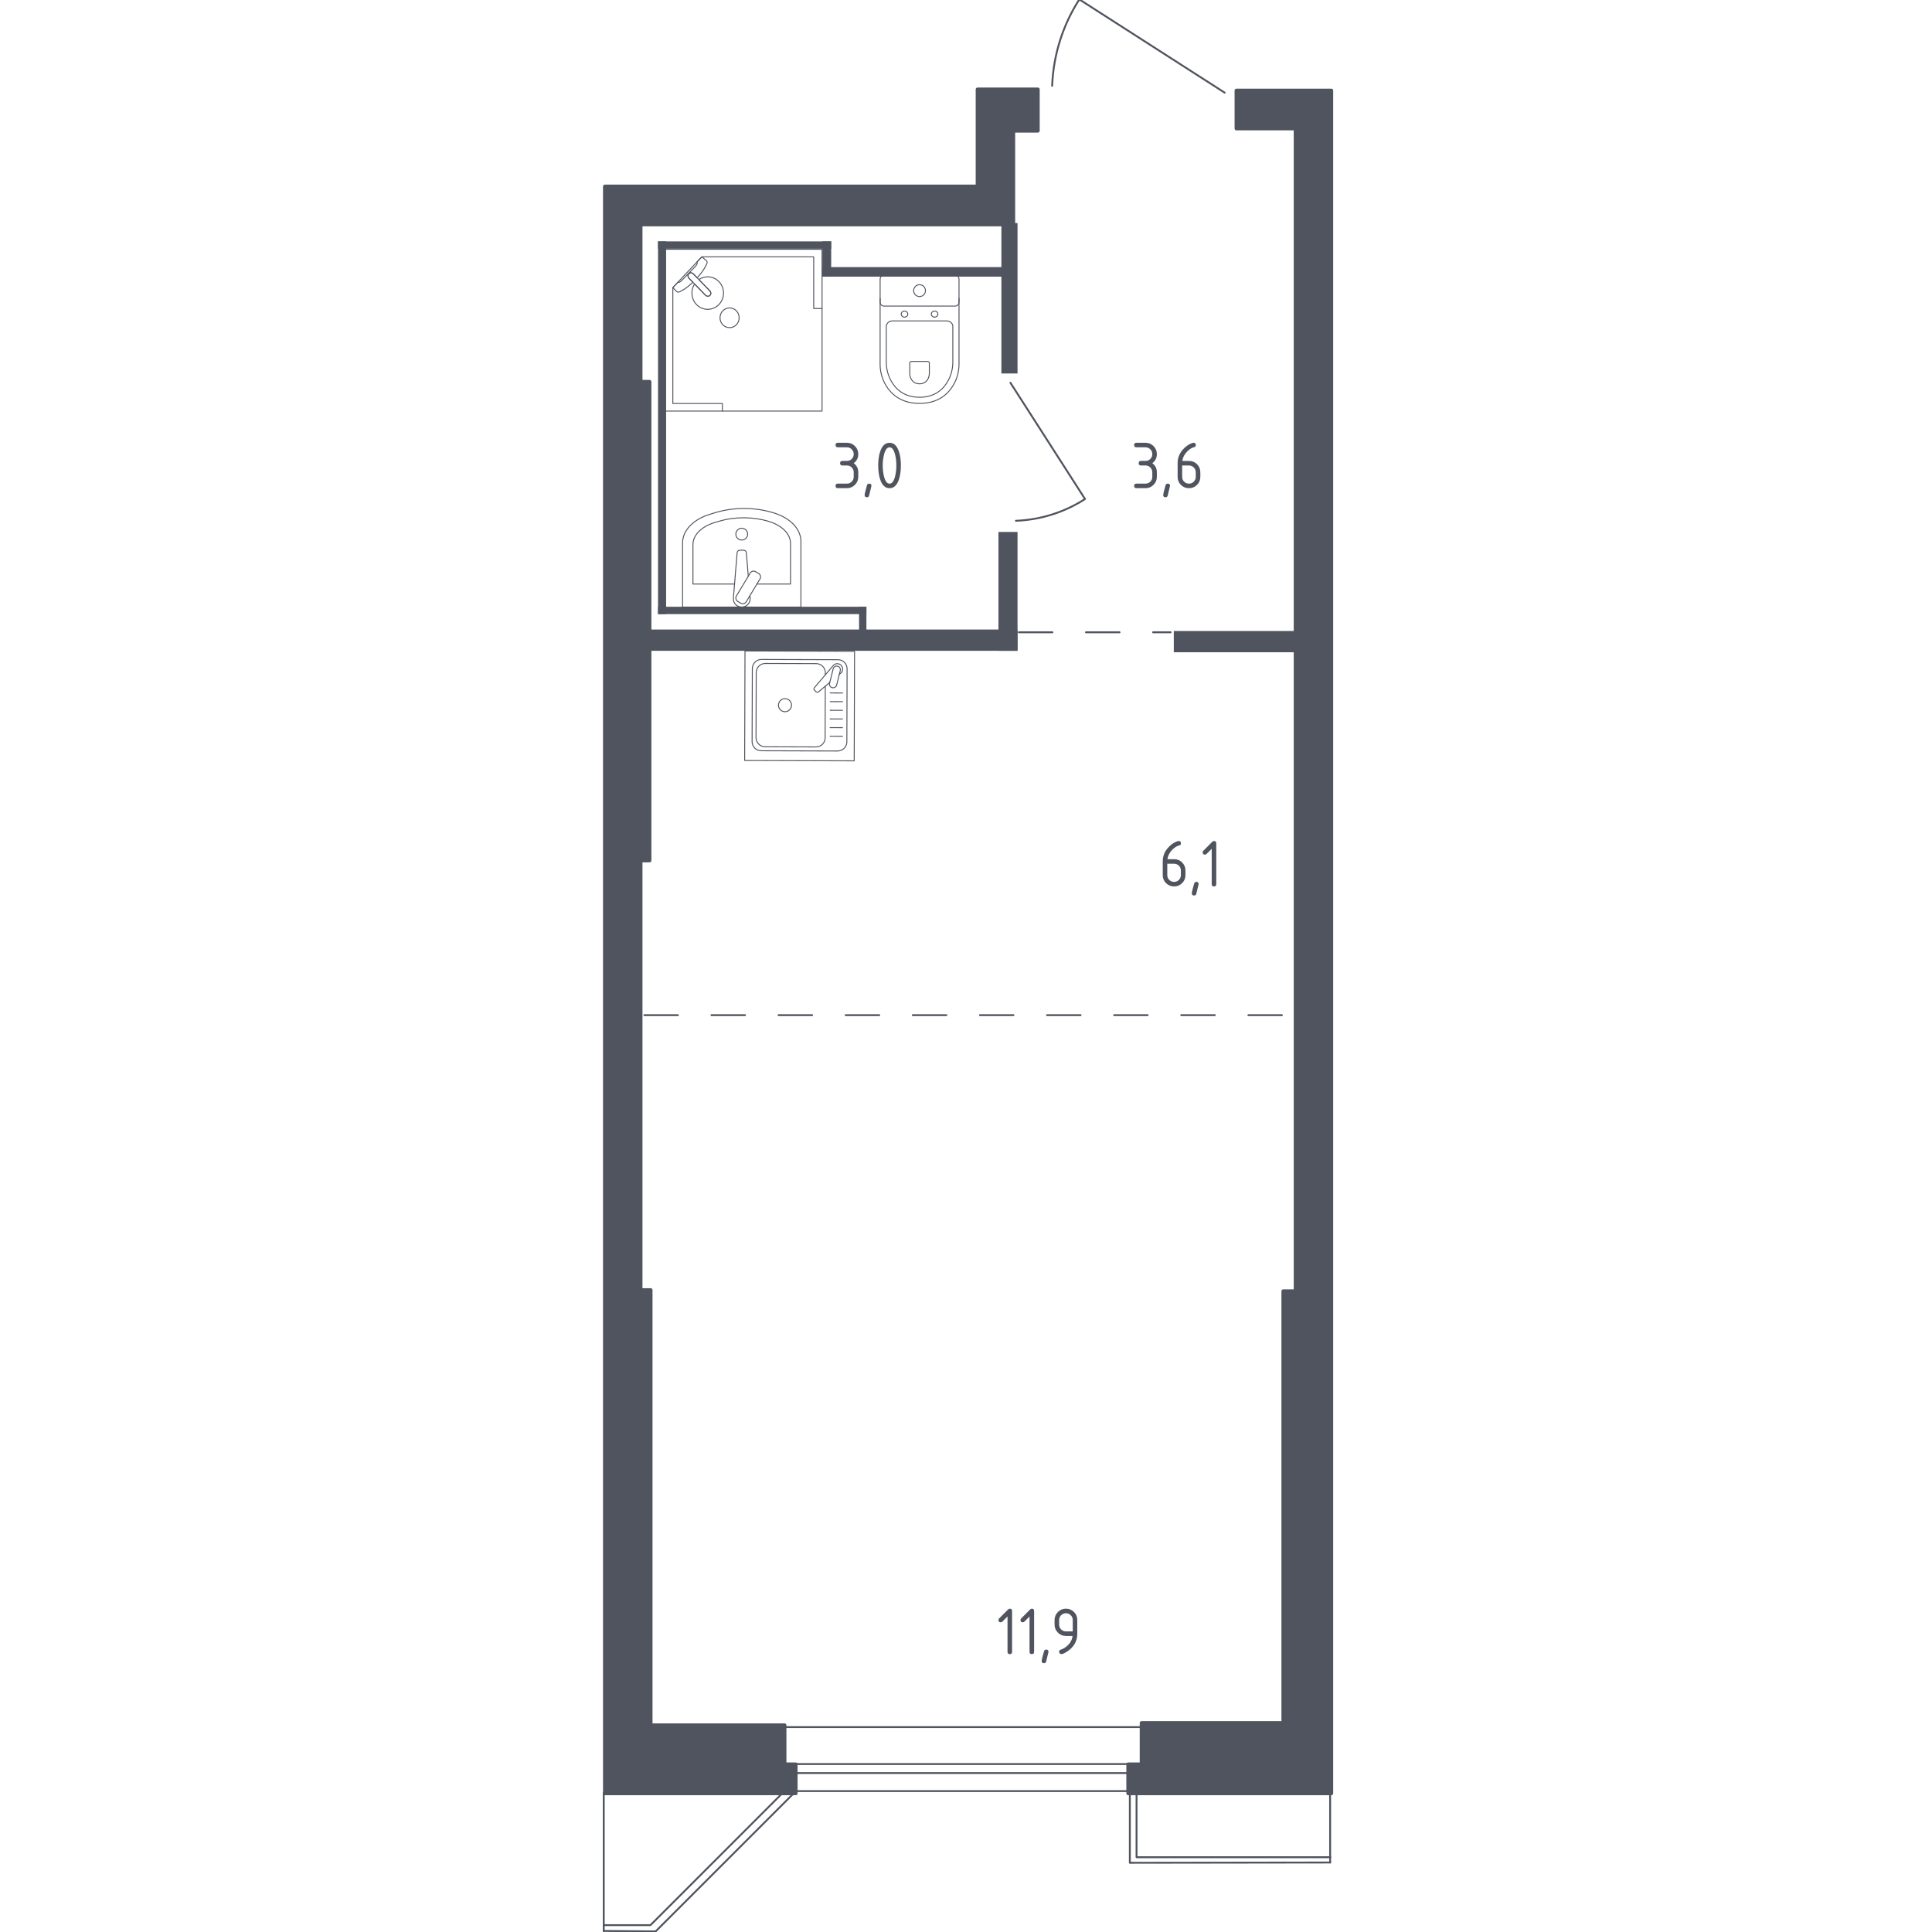 <?xml version="1.0" encoding="utf-8"?>
<!-- Generator: Adobe Illustrator 25.0.1, SVG Export Plug-In . SVG Version: 6.00 Build 0)  -->
<svg version="1.1" xmlns="http://www.w3.org/2000/svg" xmlns:xlink="http://www.w3.org/1999/xlink" x="0px" y="0px"
	 viewBox="0 0 1000 1000" style="enable-background:new 0 0 1000 1000;" xml:space="preserve">
<style type="text/css">
	
		.st0{fill:none;stroke:#50545E;stroke-width:0.973;stroke-linecap:round;stroke-linejoin:round;stroke-miterlimit:10;stroke-dasharray:17.368,17.368,17.368,17.368,17.368,17.368;}
	.st1{fill:#50545E;}
	.st2{fill:none;stroke:#50545E;stroke-width:0.486;stroke-linecap:round;stroke-linejoin:round;stroke-miterlimit:10;}
	
		.st3{clip-path:url(#SVGID_2_);fill:none;stroke:#50545E;stroke-width:0.486;stroke-linecap:round;stroke-linejoin:round;stroke-miterlimit:10;}
	
		.st4{clip-path:url(#SVGID_4_);fill:none;stroke:#50545E;stroke-width:0.486;stroke-linecap:round;stroke-linejoin:round;stroke-miterlimit:10;}
	
		.st5{clip-path:url(#SVGID_6_);fill:none;stroke:#50545E;stroke-width:0.486;stroke-linecap:round;stroke-linejoin:round;stroke-miterlimit:10;}
	
		.st6{clip-path:url(#SVGID_8_);fill:none;stroke:#50545E;stroke-width:0.486;stroke-linecap:round;stroke-linejoin:round;stroke-miterlimit:10;}
	
		.st7{clip-path:url(#SVGID_10_);fill:none;stroke:#50545E;stroke-width:0.486;stroke-linecap:round;stroke-linejoin:round;stroke-miterlimit:10;}
	
		.st8{clip-path:url(#SVGID_12_);fill:none;stroke:#50545E;stroke-width:0.486;stroke-linecap:round;stroke-linejoin:round;stroke-miterlimit:10;}
	.st9{fill:none;stroke:#50545E;stroke-width:0.973;stroke-linecap:round;stroke-linejoin:round;stroke-miterlimit:10;}
	.st10{fill:#50545E;stroke:#50545E;stroke-width:1.945;stroke-linecap:round;stroke-linejoin:round;stroke-miterlimit:10;}
</style>
<g id="Layer_8">
</g>
<g id="Пунктир">
	<line class="st0" x1="333.52" y1="525.44" x2="667.29" y2="525.44"/>
	<line class="st0" x1="527.36" y1="327.27" x2="605.91" y2="327.27"/>
</g>
<g id="Перегородки">
	<rect x="333.38" y="325.84" class="st1" width="193.29" height="11.01"/>
	<rect x="516.8" y="275.33" class="st1" width="9.87" height="61.52"/>
	<rect x="607.55" y="326.6" class="st1" width="67.21" height="11.01"/>
	<rect x="518.32" y="115.46" class="st1" width="8.35" height="77.85"/>
	<rect x="425.66" y="138.25" class="st1" width="93.04" height="4.94"/>
	<rect x="340.6" y="124.95" class="st1" width="4.18" height="192.91"/>
	<rect x="444.65" y="314.06" class="st1" width="3.8" height="12.91"/>
	<rect x="340.6" y="314.06" class="st1" width="107.85" height="3.8"/>
	<rect x="340.6" y="124.95" class="st1" width="89.62" height="3.8"/>
	<rect x="425.66" y="124.95" class="st1" width="4.56" height="18.23"/>
</g>
<g id="Шахты">
</g>
<g id="Сантехника">
	<g>
		
			<rect x="385.52" y="337.03" transform="matrix(3.116396e-03 -1 1 3.116396e-03 47.203 778.102)" class="st2" width="56.7" height="56.7"/>
		<path class="st2" d="M433.59,388.71l-39.6-0.12c-2.61-0.01-4.72-2.13-4.71-4.74l0.12-37.8c0.01-2.61,2.13-4.72,4.74-4.71
			l39.6,0.12c2.61,0.01,4.72,2.13,4.71,4.74l-0.12,37.8C438.32,386.6,436.2,388.71,433.59,388.71z"/>
		<path class="st2" d="M427.17,355.15l-0.08,26.75c-0.01,2.61-2.13,4.72-4.74,4.71l-26.32-0.08c-2.61-0.01-4.72-2.13-4.71-4.74
			l0.1-33.68c0.01-2.61,2.13-4.72,4.74-4.71l26.32,0.08c2.61,0.01,4.72,2.13,4.71,4.74l0,1.06"/>
		<path class="st2" d="M409.69,365.01c-0.01,1.87-1.52,3.38-3.39,3.38c-1.87-0.01-3.38-1.52-3.37-3.4c0.01-1.87,1.53-3.38,3.39-3.37
			C408.19,361.62,409.7,363.14,409.69,365.01z"/>
		<path class="st2" d="M434.43,349.04l0.81-0.68c1.06-0.9,1.26-2.57,0.31-3.78c-0.06-0.08-0.13-0.16-0.21-0.23
			c-0.07-0.08-0.15-0.14-0.23-0.21c-1.2-0.96-2.87-0.77-3.78,0.29l-9.81,11.51c-0.34,0.33-0.31,0.91,0.06,1.29l0.8,0.8
			c0.38,0.37,0.96,0.41,1.3,0.07l5.82-4.9"/>
		<path class="st2" d="M430.75,355.94L430.75,355.94c-1.01-0.25-1.63-1.29-1.37-2.29l1.88-7.47c0.25-1.01,1.28-1.62,2.29-1.37
			c1,0.25,1.62,1.29,1.37,2.3l-1.87,7.46C432.79,355.58,431.76,356.19,430.75,355.94z"/>
		<line class="st2" x1="429.65" y1="381.09" x2="436.05" y2="381.11"/>
		<line class="st2" x1="429.66" y1="376.61" x2="436.07" y2="376.63"/>
		<line class="st2" x1="429.67" y1="372.12" x2="436.08" y2="372.14"/>
		<line class="st2" x1="429.69" y1="367.64" x2="436.09" y2="367.66"/>
		<line class="st2" x1="429.7" y1="363.15" x2="436.11" y2="363.17"/>
		<line class="st2" x1="429.72" y1="358.67" x2="436.12" y2="358.69"/>
	</g>
	<g>
		<path class="st2" d="M353.3,314.23v-33.26c0-6.32,5.43-12.07,13.91-14.7l2.65-0.82c9.93-3.08,21.35-3.01,31.19,0.2
			c8.25,2.68,13.51,8.35,13.51,14.57v34.01H353.3z"/>
		<path class="st2" d="M380.2,302.3h-21.53v-20.46c0-4.92,4.48-9.4,11.47-11.44l2.18-0.64c8.18-2.4,17.6-2.34,25.71,0.15
			c6.8,2.09,11.14,6.5,11.14,11.34v21.05h-17.4"/>
		<path class="st2" d="M388.14,308.33l0.11,1.36c0.18,2.17-1.46,4.23-3.85,4.51c-0.16,0.02-0.32,0.03-0.48,0.03
			c-0.16,0-0.32-0.01-0.48-0.03c-2.39-0.28-4.03-2.33-3.85-4.51l1.94-23.55c0-0.75,0.67-1.36,1.51-1.36h1.77
			c0.83,0,1.5,0.61,1.5,1.36l1,12.12"/>
		<path class="st2" d="M392.68,296.84l-1.57-0.94c-0.96-0.58-2.22-0.27-2.8,0.7l-7.15,11.87c-0.58,0.97-0.27,2.23,0.7,2.81
			l1.56,0.94c0.96,0.58,2.22,0.27,2.8-0.7l7.15-11.87C393.95,298.68,393.64,297.42,392.68,296.84z"/>
		<path class="st2" d="M386.98,276.47c0-1.69-1.37-3.06-3.06-3.06c-1.69,0-3.05,1.37-3.05,3.06c0,1.69,1.37,3.06,3.05,3.06
			C385.61,279.53,386.98,278.16,386.98,276.47z"/>
	</g>
	<g>
		<path class="st2" d="M496.38,154.45v34.01c0,3.71-0.93,7.37-2.81,10.66c-2.68,4.68-7.83,9.68-17.61,9.68
			c-9.79,0-14.94-5-17.62-9.68c-1.88-3.28-2.8-6.95-2.8-10.66v-34.01"/>
		<path class="st2" d="M490.05,166.11c1.73,0,3.13,1.3,3.13,2.91v18.32c0,3.33-0.78,6.63-2.37,9.58c-2.26,4.21-6.61,8.7-14.85,8.7
			c-8.24,0-12.59-4.49-14.85-8.7c-1.59-2.96-2.37-6.26-2.37-9.58v-18.32c0-1.61,1.4-2.91,3.13-2.91H490.05z"/>
		<path class="st2" d="M480.1,187.06c0.51,0,0.92,0.38,0.92,0.85v5.38c0,0.98-0.23,1.95-0.7,2.82c-0.66,1.23-1.94,2.55-4.36,2.55
			c-2.42,0-3.71-1.32-4.37-2.55c-0.47-0.87-0.7-1.84-0.7-2.82v-5.38c0-0.47,0.41-0.85,0.92-0.85H480.1z"/>
		<path class="st2" d="M482.05,162.58c0,0.87,0.76,1.57,1.7,1.57c0.93,0,1.69-0.7,1.69-1.57c0-0.87-0.76-1.58-1.69-1.58
			C482.81,161,482.05,161.71,482.05,162.58z"/>
		<path class="st2" d="M466.48,162.58c0,0.87,0.76,1.57,1.7,1.57c0.93,0,1.69-0.7,1.69-1.57c0-0.87-0.76-1.58-1.69-1.58
			C467.24,161,466.48,161.71,466.48,162.58z"/>
		<path class="st2" d="M457.59,158.43h36.75c1.13,0,2.04-0.91,2.04-2.04v-11.91c0-1.12-0.91-2.04-2.04-2.04h-36.75
			c-1.13,0-2.04,0.91-2.04,2.04v11.91C455.54,157.51,456.46,158.43,457.59,158.43z"/>
		<path class="st2" d="M472.9,150.43c0,1.7,1.37,3.07,3.06,3.07s3.06-1.37,3.06-3.07c0-1.69-1.37-3.06-3.06-3.06
			S472.9,148.73,472.9,150.43z"/>
	</g>
	<g>
		<g>
			<defs>
				<rect id="SVGID_1_" x="343.83" y="128.77" width="81.88" height="84.24"/>
			</defs>
			<clipPath id="SVGID_2_">
				<use xlink:href="#SVGID_1_"  style="overflow:visible;"/>
			</clipPath>
			<polygon class="st3" points="425.49,159.69 425.49,129 344.06,129 344.06,212.78 373.89,212.78 373.89,208.85 348.26,208.85 
				348.26,148.86 363.25,132.94 421.17,132.94 421.17,159.69 			"/>
		</g>
		<g>
			<defs>
				<rect id="SVGID_3_" x="355.88" y="140.95" width="12.28" height="12.63"/>
			</defs>
			<clipPath id="SVGID_4_">
				<use xlink:href="#SVGID_3_"  style="overflow:visible;"/>
			</clipPath>
			<path class="st4" d="M367.4,150.52l-5.75-5.91l-0.25-0.26l-2.55-2.62c0,0-1.22-1.17-2.3-0.07c-1.07,1.11,0.07,2.36,0.07,2.36
				l2.55,2.62l0.25,0.26l5.75,5.91c0,0,1.22,1.18,2.3,0.07C368.54,151.78,367.4,150.52,367.4,150.52z"/>
		</g>
		<g>
			<defs>
				<rect id="SVGID_5_" x="372.46" y="159.15" width="10.35" height="10.66"/>
			</defs>
			<clipPath id="SVGID_6_">
				<use xlink:href="#SVGID_5_"  style="overflow:visible;"/>
			</clipPath>
			<path class="st5" d="M381.14,160.87c1.92,1.97,1.92,5.26,0,7.23c-1.92,1.98-5.12,1.98-7.02,0c-1.92-1.97-1.92-5.26,0-7.23
				C376.03,158.89,379.22,158.89,381.14,160.87z"/>
		</g>
		<g>
			<defs>
				<rect id="SVGID_7_" x="348.04" y="132.71" width="18.19" height="18.72"/>
			</defs>
			<clipPath id="SVGID_8_">
				<use xlink:href="#SVGID_7_"  style="overflow:visible;"/>
			</clipPath>
			<path class="st6" d="M356.56,141.66c1.08-1.11,2.3,0.07,2.3,0.07l2,2.05c1.52-1.67,2.87-3.41,3.77-4.93
				c0.45-0.76,0.86-1.54,1.23-2.34v0c0.26-0.57,0.17-1.21-0.22-1.61c-0.79-0.65-1.59-1.3-2.38-1.95c-0.86,0.91-1.72,1.82-2.58,2.74
				c0.04,0.03,0.09,0.08,0.14,0.16c0.3,0.56-0.47,1.62-0.91,2.07c-3.55,3.65-4.81,4.88-6.81,7.01c-0.35,0.37-1.32,1.43-1.9,1.17
				c-0.09-0.04-0.15-0.1-0.18-0.14c-0.92,0.97-1.83,1.95-2.75,2.92c0.64,0.7,1.26,1.25,1.9,1.95c0.38,0.39,0.99,0.5,1.53,0.24
				c0.83-0.4,1.64-0.86,2.42-1.35c1.4-0.88,2.98-2.17,4.51-3.63l-1.99-2.05C356.63,144.02,355.49,142.77,356.56,141.66z"/>
		</g>
		<g>
			<defs>
				<rect id="SVGID_9_" x="357.91" y="143.05" width="16.8" height="17.29"/>
			</defs>
			<clipPath id="SVGID_10_">
				<use xlink:href="#SVGID_9_"  style="overflow:visible;"/>
			</clipPath>
			<path class="st7" d="M372.09,157.64c3.19-3.29,3.19-8.61,0-11.9c-2.81-2.89-7.16-3.23-10.34-1.03l5.65,5.81
				c0,0,1.14,1.26,0.07,2.36c-1.08,1.11-2.3-0.07-2.3-0.07l-5.65-5.81c-2.14,3.27-1.81,7.74,1,10.64
				C363.72,160.93,368.9,160.93,372.09,157.64z"/>
		</g>
		<g>
			<defs>
				<rect id="SVGID_11_" x="373.66" y="159.46" width="52.05" height="53.55"/>
			</defs>
			<clipPath id="SVGID_12_">
				<use xlink:href="#SVGID_11_"  style="overflow:visible;"/>
			</clipPath>
			<polyline class="st8" points="425.49,159.69 425.49,212.78 373.89,212.78 			"/>
		</g>
	</g>
</g>
<g id="Окна_x2C__двери">
	<g>
		
			<rect x="379.49" y="893.94" transform="matrix(-1 -7.660196e-11 7.660196e-11 -1 988.231 1821.007)" class="st9" width="229.24" height="33.12"/>
		
			<rect x="379.45" y="913.07" transform="matrix(-1 -7.658597e-11 7.658597e-11 -1 988.182 1830.804)" class="st9" width="229.29" height="4.67"/>
	</g>
	<path class="st9" d="M633.88,47.96L558.66-0.31c-8.33,12.95-13.41,28.22-14.07,44.72"/>
	<path class="st9" d="M523,198.13l38.61,60.17c-10.36,6.66-22.58,10.73-35.77,11.26"/>
	<g>
		<polyline class="st9" points="688.59,961.29 588.28,961.29 588.28,927.79 584.81,928.08 584.81,964.17 688.48,964.03 		"/>
		<polyline class="st9" points="312.49,999.45 339.35,999.69 410.82,928.22 404.9,928.22 336.68,996.45 312.79,996.45 		"/>
		<line class="st9" x1="312.49" y1="927.79" x2="312.49" y2="999.45"/>
		<line class="st9" x1="688.48" y1="927.79" x2="688.48" y2="964.03"/>
	</g>
</g>
<g id="Несущие">
	<polygon class="st10" points="639.99,46.86 639.99,66.5 670.6,66.5 670.6,668.32 664.24,668.32 664.24,891.83 590.89,891.83 
		590.89,913.2 583.96,913.2 583.96,928.22 689.08,928.22 689.08,46.86 	"/>
	<polygon class="st10" points="537.18,46.29 537.18,67.66 524.48,67.66 524.48,116.17 331.57,116.17 331.57,197.61 336.19,197.61 
		336.19,445.38 331.57,445.38 331.57,667.74 336.77,667.74 336.77,892.99 406.08,892.99 406.08,913.2 411.85,913.2 411.85,928.22 
		313.09,928.22 313.09,96.53 505.99,96.53 505.99,46.29 	"/>
</g>
<g id="Площади">
	<g>
		<g>
			<path class="st1" d="M521.5,836.68l-2.7,2.7c-0.23,0.22-0.5,0.33-0.82,0.33c-0.79,0-1.18-0.39-1.18-1.18
				c0-0.32,0.11-0.59,0.34-0.82l4.59-4.59c0.31-0.31,0.62-0.46,0.94-0.46c0.78,0,1.18,0.39,1.18,1.18v21.16
				c0,0.78-0.39,1.18-1.18,1.18c-0.78,0-1.18-0.39-1.18-1.17V836.68z"/>
			<path class="st1" d="M532.9,836.68l-2.7,2.7c-0.23,0.22-0.5,0.33-0.82,0.33c-0.79,0-1.18-0.39-1.18-1.18
				c0-0.32,0.11-0.59,0.34-0.82l4.59-4.59c0.31-0.31,0.62-0.46,0.94-0.46c0.78,0,1.18,0.39,1.18,1.18v21.16
				c0,0.78-0.39,1.18-1.18,1.18c-0.78,0-1.18-0.39-1.18-1.17V836.68z"/>
			<path class="st1" d="M541.52,853.82c0.78,0,1.18,0.39,1.18,1.16c0,0.11-0.4,1.77-1.21,5c-0.14,0.59-0.52,0.89-1.14,0.89
				c-0.78,0-1.18-0.39-1.18-1.18c0-0.53,0.4-2.2,1.21-4.99C540.54,854.11,540.92,853.82,541.52,853.82z"/>
			<path class="st1" d="M549.37,856.17c-0.31,0-0.58-0.12-0.82-0.36c-0.24-0.24-0.36-0.51-0.36-0.82c0-0.55,0.2-0.88,0.59-1.02
				c0.85-0.29,1.57-0.61,2.14-0.98c2.53-1.64,3.94-3.72,4.24-6.23h-3.44c-1.63,0-3.01-0.57-4.16-1.72
				c-1.15-1.15-1.72-2.53-1.72-4.16v-2.35c0-1.63,0.57-3.01,1.72-4.16c1.15-1.15,2.53-1.72,4.16-1.72c1.64,0,3.03,0.57,4.17,1.7
				s1.71,2.51,1.71,4.14v7.09c0,3.99-1.86,7.14-5.57,9.46C550.82,855.79,549.94,856.17,549.37,856.17z M555.25,844.41v-5.88
				c0-0.97-0.34-1.8-1.03-2.49c-0.69-0.69-1.52-1.03-2.49-1.03c-0.97,0-1.81,0.34-2.49,1.03s-1.03,1.52-1.03,2.49v2.35
				c0,0.99,0.34,1.82,1.02,2.5s1.52,1.02,2.5,1.02H555.25z"/>
		</g>
	</g>
	<g>
		<g>
			<path class="st1" d="M610.06,435.3c0.78,0,1.18,0.39,1.18,1.18c0,0.58-0.2,0.92-0.59,1.02c-1.75,0.44-3.27,1.48-4.58,3.13
				c-1.03,1.31-1.63,2.67-1.8,4.08h3.44c1.66,0,3.06,0.57,4.19,1.71c1.13,1.14,1.69,2.53,1.69,4.17v2.35c0,1.64-0.57,3.03-1.72,4.17
				c-1.15,1.14-2.53,1.71-4.16,1.71c-1.64,0-3.03-0.57-4.17-1.7s-1.71-2.51-1.71-4.14v-7.09c0-2.66,0.88-4.99,2.65-7
				c1.38-1.56,2.88-2.66,4.51-3.31C609.45,435.39,609.81,435.3,610.06,435.3z M604.18,447.06v5.88c0,0.99,0.34,1.82,1.02,2.5
				c0.68,0.68,1.52,1.02,2.5,1.02c0.98,0,1.82-0.34,2.5-1.03c0.68-0.69,1.02-1.52,1.02-2.49v-2.35c0-0.98-0.34-1.82-1.03-2.5
				c-0.69-0.68-1.52-1.02-2.49-1.02H604.18z"/>
			<path class="st1" d="M619.23,456.46c0.78,0,1.18,0.39,1.18,1.16c0,0.11-0.4,1.77-1.21,5c-0.14,0.59-0.52,0.89-1.14,0.89
				c-0.78,0-1.18-0.39-1.18-1.18c0-0.53,0.4-2.2,1.21-4.99C618.25,456.76,618.63,456.46,619.23,456.46z"/>
			<path class="st1" d="M627.19,439.32l-2.7,2.7c-0.23,0.22-0.5,0.33-0.82,0.33c-0.79,0-1.18-0.39-1.18-1.18
				c0-0.32,0.11-0.59,0.34-0.82l4.59-4.59c0.31-0.31,0.62-0.46,0.94-0.46c0.78,0,1.18,0.39,1.18,1.18v21.16
				c0,0.78-0.39,1.18-1.18,1.18c-0.78,0-1.18-0.39-1.18-1.17V439.32z"/>
		</g>
	</g>
	<g>
		<g>
			<path class="st1" d="M592.91,240.93h-2.35c-0.78,0-1.18-0.39-1.18-1.18c0-0.78,0.39-1.18,1.18-1.18h2.35
				c0.98,0,1.82-0.34,2.5-1.02c0.68-0.68,1.02-1.52,1.02-2.5c0-0.97-0.34-1.8-1.03-2.49c-0.69-0.69-1.52-1.03-2.49-1.03h-4.7
				c-0.78,0-1.18-0.39-1.18-1.18s0.39-1.18,1.18-1.18h4.7c1.63,0,3.01,0.58,4.16,1.73c1.15,1.15,1.72,2.53,1.72,4.15
				c0,1.95-0.78,3.51-2.35,4.7c1.57,1.19,2.35,2.75,2.35,4.7v2.35c0,1.63-0.58,3.01-1.73,4.16c-1.15,1.15-2.54,1.72-4.15,1.72h-4.7
				c-0.78,0-1.18-0.39-1.18-1.18s0.39-1.18,1.18-1.18h4.7c0.98,0,1.82-0.34,2.5-1.02c0.68-0.68,1.02-1.52,1.02-2.5v-2.35
				c0-0.97-0.34-1.8-1.03-2.49C594.72,241.27,593.89,240.93,592.91,240.93z"/>
			<path class="st1" d="M604.43,250.33c0.78,0,1.18,0.39,1.18,1.16c0,0.11-0.4,1.77-1.21,5c-0.14,0.59-0.52,0.89-1.14,0.89
				c-0.78,0-1.18-0.39-1.18-1.18c0-0.53,0.4-2.2,1.21-4.99C603.46,250.63,603.84,250.33,604.43,250.33z"/>
			<path class="st1" d="M617.76,229.17c0.78,0,1.18,0.39,1.18,1.18c0,0.58-0.2,0.92-0.59,1.02c-1.75,0.44-3.27,1.48-4.58,3.13
				c-1.03,1.31-1.63,2.67-1.8,4.08h3.44c1.66,0,3.06,0.57,4.19,1.71c1.13,1.14,1.69,2.53,1.69,4.17v2.35c0,1.64-0.57,3.03-1.72,4.17
				c-1.15,1.14-2.53,1.71-4.16,1.71c-1.64,0-3.03-0.57-4.17-1.7s-1.71-2.51-1.71-4.14v-7.09c0-2.66,0.88-4.99,2.65-7
				c1.38-1.56,2.88-2.66,4.51-3.31C617.15,229.26,617.51,229.17,617.76,229.17z M611.88,240.93v5.88c0,0.99,0.34,1.82,1.02,2.5
				c0.68,0.68,1.52,1.02,2.5,1.02c0.98,0,1.82-0.34,2.5-1.03c0.68-0.69,1.02-1.52,1.02-2.49v-2.35c0-0.98-0.34-1.82-1.03-2.5
				c-0.69-0.68-1.52-1.02-2.49-1.02H611.88z"/>
		</g>
	</g>
	<g>
		<g>
			<path class="st1" d="M438.36,240.93h-2.35c-0.78,0-1.18-0.39-1.18-1.18c0-0.78,0.39-1.18,1.18-1.18h2.35
				c0.98,0,1.82-0.34,2.5-1.02c0.68-0.68,1.02-1.52,1.02-2.5c0-0.97-0.34-1.8-1.03-2.49c-0.69-0.69-1.52-1.03-2.49-1.03h-4.7
				c-0.78,0-1.18-0.39-1.18-1.18s0.39-1.18,1.18-1.18h4.7c1.63,0,3.01,0.58,4.16,1.73c1.15,1.15,1.72,2.53,1.72,4.15
				c0,1.95-0.78,3.51-2.35,4.7c1.57,1.19,2.35,2.75,2.35,4.7v2.35c0,1.63-0.58,3.01-1.73,4.16c-1.15,1.15-2.54,1.72-4.15,1.72h-4.7
				c-0.78,0-1.18-0.39-1.18-1.18s0.39-1.18,1.18-1.18h4.7c0.98,0,1.82-0.34,2.5-1.02c0.68-0.68,1.02-1.52,1.02-2.5v-2.35
				c0-0.97-0.34-1.8-1.03-2.49C440.16,241.27,439.33,240.93,438.36,240.93z"/>
			<path class="st1" d="M449.88,250.33c0.78,0,1.18,0.39,1.18,1.16c0,0.11-0.4,1.77-1.21,5c-0.14,0.59-0.52,0.89-1.14,0.89
				c-0.78,0-1.18-0.39-1.18-1.18c0-0.53,0.4-2.2,1.21-4.99C448.9,250.63,449.28,250.33,449.88,250.33z"/>
			<path class="st1" d="M466.3,240.93c0,2.8-0.34,5.22-1.03,7.27c-1.01,2.99-2.62,4.49-4.84,4.49c-2.22,0-3.84-1.49-4.84-4.47
				c-0.69-2.04-1.03-4.47-1.03-7.28s0.34-5.24,1.03-7.28c1.01-2.98,2.62-4.47,4.84-4.47c2.22,0,3.83,1.5,4.84,4.49
				C465.96,235.7,466.3,238.12,466.3,240.93z M463.95,240.93c0-1.95-0.21-3.78-0.62-5.5c-0.63-2.6-1.6-3.9-2.9-3.9
				c-1.29,0-2.26,1.31-2.89,3.92c-0.43,1.76-0.64,3.59-0.64,5.49c0,1.94,0.21,3.77,0.62,5.5c0.63,2.6,1.6,3.9,2.9,3.9
				c1.31,0,2.27-1.3,2.9-3.9C463.75,244.69,463.95,242.86,463.95,240.93z"/>
		</g>
	</g>
</g>
</svg>
